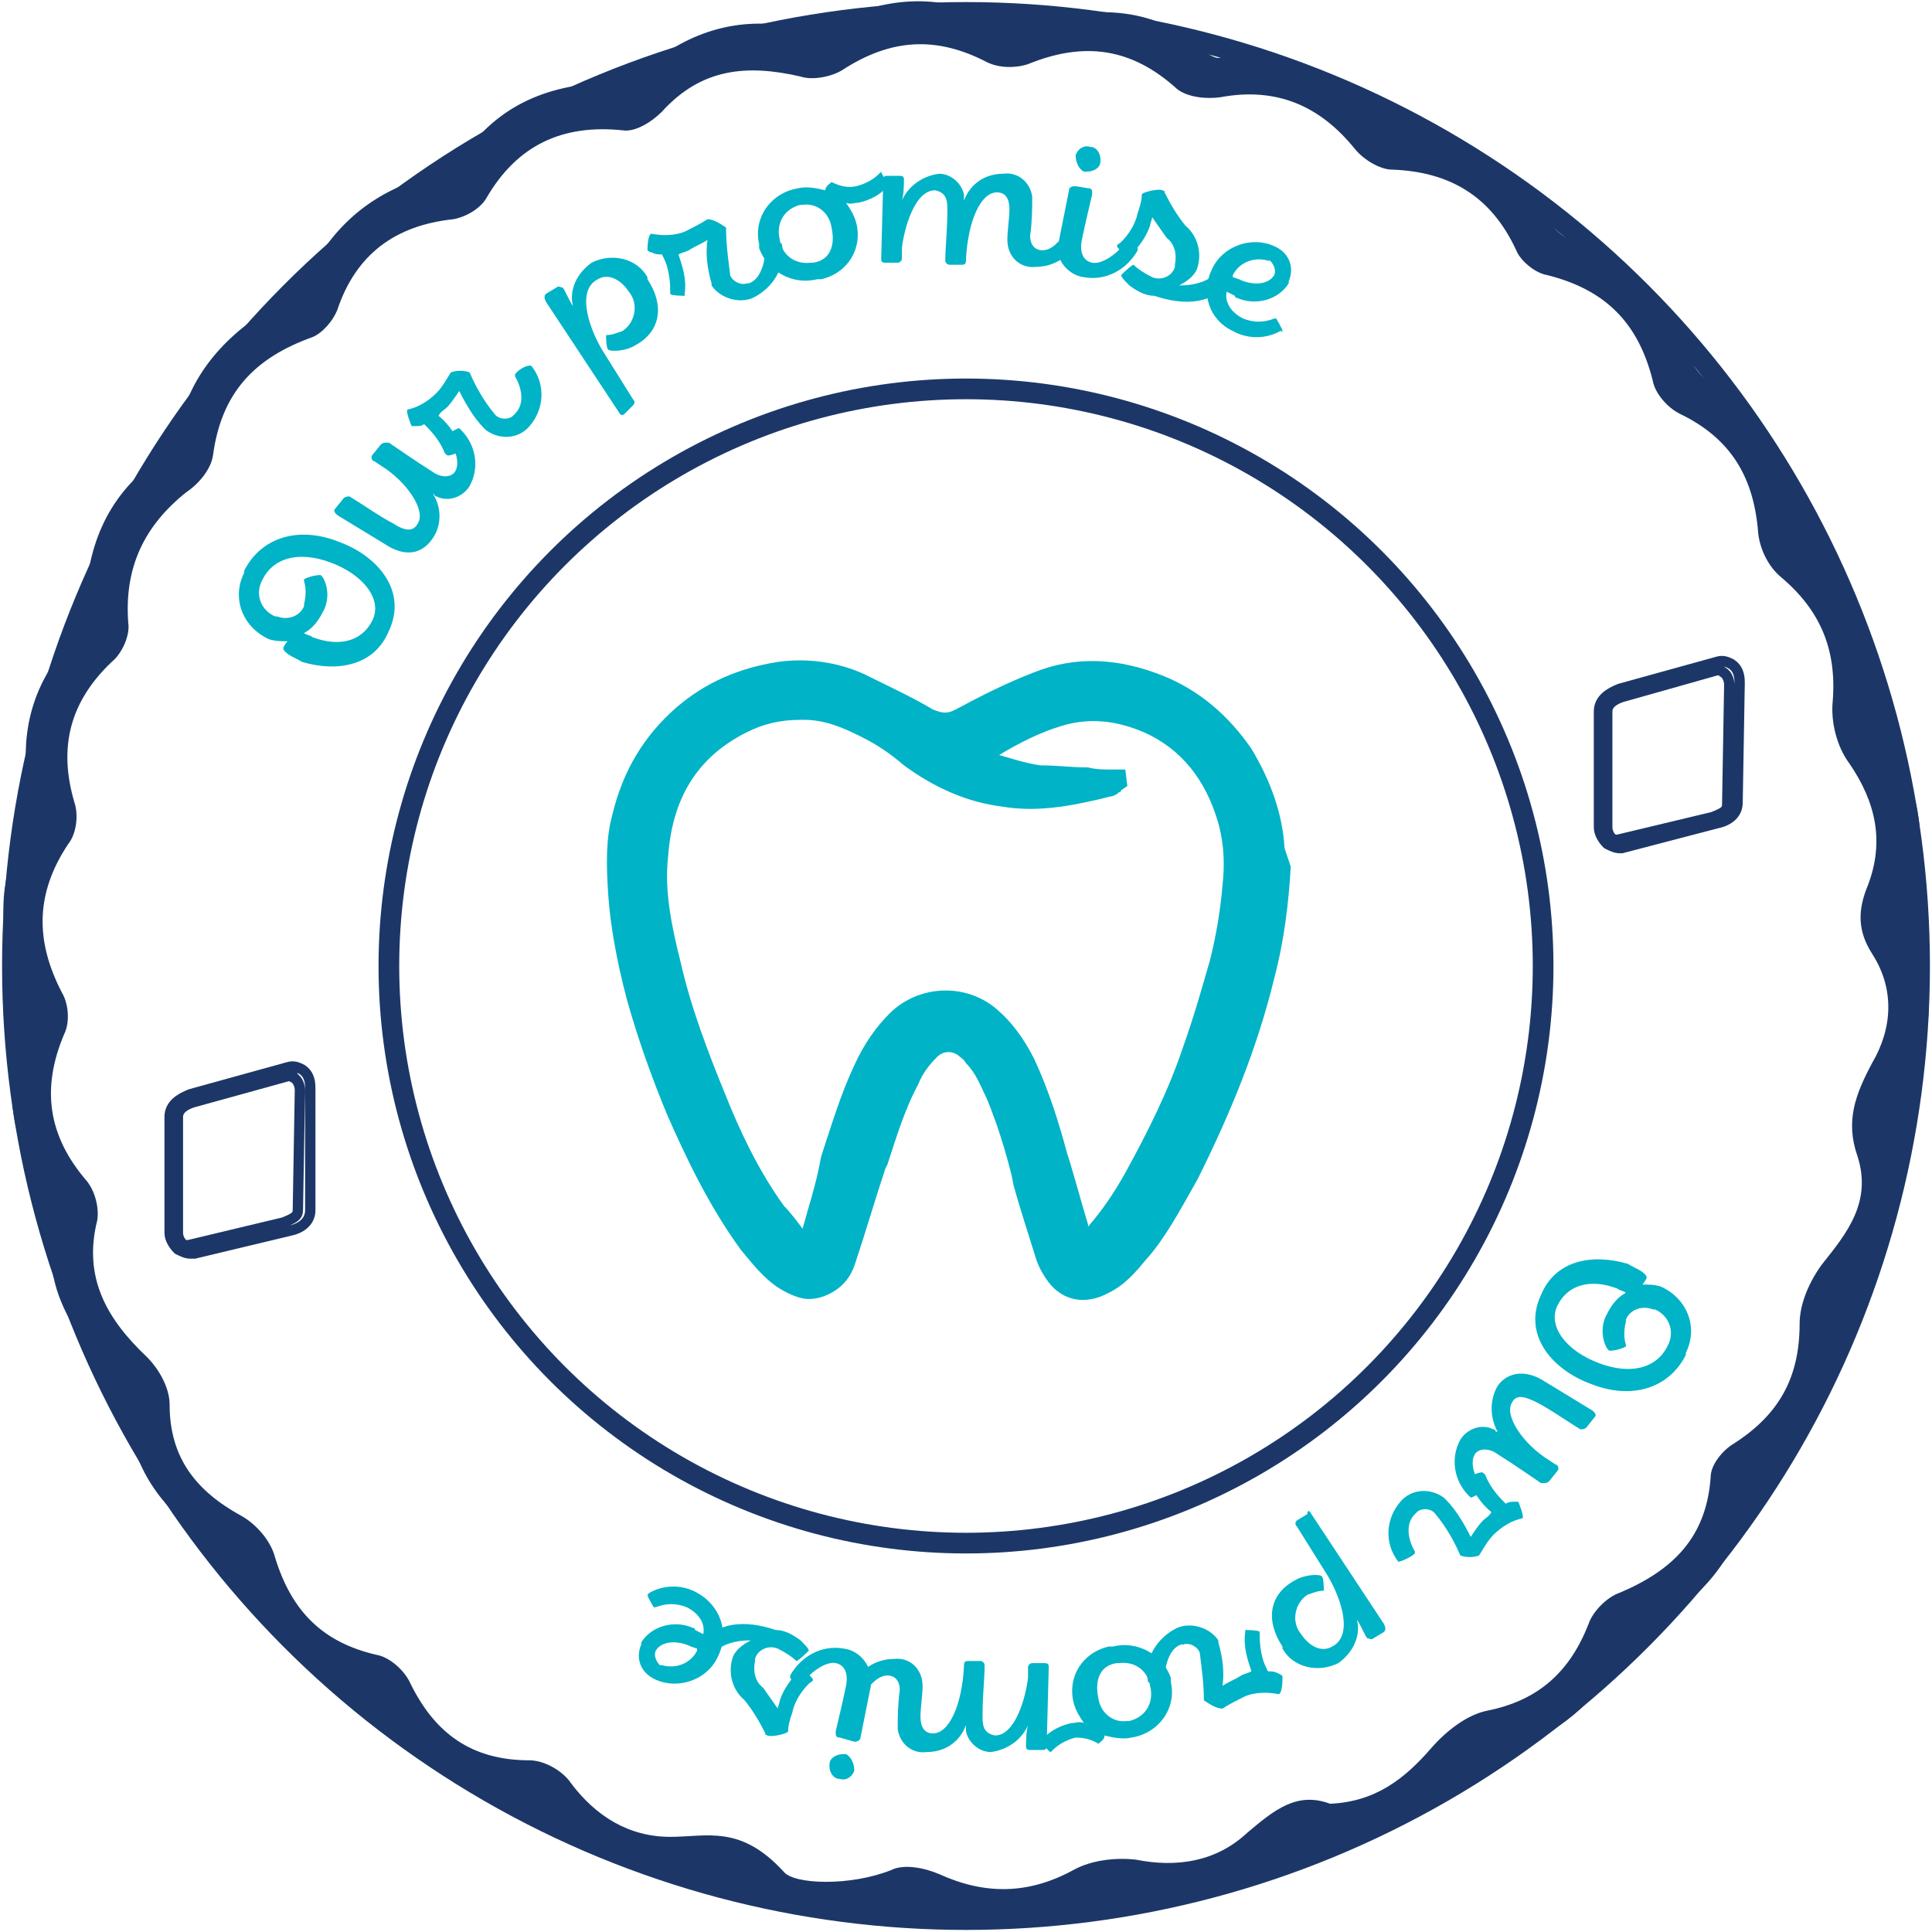 <?xml version="1.0" encoding="UTF-8"?> <!-- Generator: Adobe Illustrator 24.0.0, SVG Export Plug-In . SVG Version: 6.00 Build 0) --> <svg xmlns="http://www.w3.org/2000/svg" xmlns:xlink="http://www.w3.org/1999/xlink" version="1.1" id="Layer_1" x="0px" y="0px" viewBox="0 0 93.4 93.4" style="enable-background:new 0 0 93.4 93.4;" xml:space="preserve"> <style type="text/css"> .st0{fill:none;stroke:#1C3767;stroke-miterlimit:10;} .st1{fill:#1C3767;} .st2{fill:#00B3C7;} .st3{fill:none;stroke:#1C3767;stroke-width:0.5;stroke-miterlimit:10;} </style> <title>caustom-care-guarantee</title> <g id="Layer_2_1_"> <g id="Layer_1-2"> <circle class="st0" cx="46.7" cy="46.7" r="46.1"></circle> <circle class="st0" cx="46.7" cy="46.7" r="27.9"></circle> </g> </g> <g id="_x39_KG5DG.tif"> <g> <path class="st1" d="M90.4,33.5c0.4,1,0.7,2,1.2,2.9c1.3,2.1,1.5,4.3,0.9,6.7c-0.2,0.9-0.3,2.1,0.1,2.9c1.2,2.4,0.5,4.6-0.4,6.8 c-0.3,0.7-0.5,1.5-0.4,2.3c0.5,2.7-0.4,4.9-1.8,7c-0.5,0.8-1,1.7-1,2.6c-0.1,2.5-1.3,4.3-3.1,6c-0.6,0.5-1.2,1.3-1.4,2.1 c-0.7,2.6-2.2,4.5-4.6,5.7c-0.6,0.3-1.3,1-1.6,1.6c-1.2,2.3-3,3.7-5.3,4.5c-0.9,0.3-1.8,0.9-2.4,1.5c-2.2,1.5-3.3,3-5.6,2.9 c-2-0.1-3.1,1.6-4.8,2c-1.7,0.5-3.5,0.6-5.3,0.9c-0.8,0.1-1.6,0.1-2.3,0.4c-2.7,0.9-5,1.3-7.6,0.2c-0.5-0.2-1.1-0.3-1.6-0.2 c-2.8,0.5-5,0.5-7.4-0.9c-0.8-0.5-1.8-0.6-2.7-0.7c-2.6-0.3-4.7-0.8-6.5-2.6c-0.5-0.5-1.4-0.8-2.1-1.1c-2.7-0.9-4.4-1.8-6-3.7 c-0.7-0.9-1.7-1.9-2.8-2.2c-1.9-1.3-3.3-2.5-4.3-4.5c-0.5-0.9-1.1-1.8-1.9-2.4c-2.1-1.5-3.3-3.4-3.6-6c-0.1-0.6-0.4-1.2-0.8-1.7 c-1.9-2.3-3.3-4.4-2.7-7.4c0.1-0.5-0.2-1.1-0.5-1.6c-1.7-2.5-1.8-4.9-1.2-8c0.1-0.4,0-1-0.1-1.5c-0.7-2.6-1.1-5.2,0.3-7.7 c0.3-0.6,0.4-1.5,0.3-2.1c-0.5-2.8,0.2-5.3,2.2-7.4c0.3-0.3,0.5-0.9,0.5-1.4c0.1-2.9,1-5.3,3.4-7.1c0.5-0.4,1-1,1.1-1.5 c0.6-2.8,2.4-4.7,4.8-6.1c0.6-0.4,1.2-1,1.6-1.6c1.3-2.4,3.2-3.9,5.8-4.6c0.5-0.1,1.1-0.3,1.4-0.7c1.7-2.6,4.1-3.7,7.2-3.8 c0.6,0,1.3-0.4,1.9-0.8c2.1-1.7,4.4-2.4,7.1-1.9c0.7,0.1,1.5,0,2.1-0.3C43-0.2,45.6-0.3,48.2,1c0.4,0.2,1.1,0.1,1.6,0 c3-0.6,5.7-0.8,8.1,1.2c0.2,0.2,0.7,0.6,1,0.6c2.9-0.4,5.3,0.4,7.4,2.5c0.6,0.6,1.5,0.9,2.3,1.1c2.6,0.5,4.7,1.8,6.1,4.1 c0.3,0.5,0.9,1,1.4,1.2c2.7,1,4.5,2.7,5.5,5.4c0.2,0.6,0.7,1.2,1.3,1.6c2.2,1.5,3.6,3.4,4.1,6.1c0.1,0.8,0.6,1.7,1.2,2.3 C90,28.8,90.9,30.9,90.4,33.5z M64.3,87.2c2.2-0.1,3.6-1.2,4.9-2.7c0.7-0.8,1.7-1.6,2.7-1.8c2.5-0.5,4-1.9,4.9-4.2 c0.2-0.6,0.9-1.3,1.5-1.5c2.6-1.1,4.2-2.7,4.4-5.6c0-0.6,0.6-1.3,1.1-1.6c2.2-1.4,3.2-3.2,3.2-5.8c0-1,0.5-2.1,1.1-2.9 c1.2-1.5,2.4-3,1.7-5.2c-0.6-1.7-0.1-3,0.7-4.5c1-1.7,1.1-3.6,0-5.3c-0.7-1.1-0.7-2.1-0.2-3.3c0.8-2.1,0.4-4-0.9-5.9 c-0.6-0.8-0.9-2-0.8-3c0.2-2.5-0.6-4.4-2.5-6c-0.6-0.5-1-1.3-1.1-2.1c-0.2-2.7-1.3-4.6-3.8-5.8c-0.6-0.3-1.2-1-1.3-1.6 c-0.7-2.8-2.3-4.4-5.1-5.1c-0.6-0.1-1.3-0.7-1.5-1.2c-1.2-2.6-3.2-3.8-6-3.9c-0.6,0-1.4-0.5-1.8-1c-1.7-2.1-3.8-3-6.5-2.5 c-0.7,0.1-1.6,0-2.1-0.4c-2.2-2-4.5-2.3-7.2-1.2c-0.6,0.2-1.4,0.2-2-0.1c-2.5-1.3-4.7-1.1-7,0.4c-0.5,0.3-1.4,0.5-2,0.3 c-2.6-0.6-4.8-0.4-6.7,1.7c-0.5,0.5-1.3,1-1.9,0.9c-2.9-0.3-5.1,0.7-6.6,3.3c-0.3,0.5-1,0.9-1.6,1c-2.8,0.3-4.7,1.7-5.6,4.4 c-0.2,0.5-0.7,1.1-1.2,1.3c-2.8,1-4.4,2.7-4.8,5.7c-0.1,0.7-0.7,1.4-1.3,1.8C7,25.4,6,27.4,6.2,30.1c0.1,0.6-0.3,1.5-0.8,1.9 c-2,1.9-2.6,4.1-1.8,6.8c0.2,0.6,0.1,1.5-0.3,2C1.7,43.2,1.7,45.5,3,48c0.3,0.5,0.4,1.4,0.1,2c-1.1,2.6-0.8,4.9,1.1,7.1 c0.4,0.5,0.6,1.3,0.5,1.9c-0.7,2.8,0.5,4.8,2.4,6.6c0.6,0.6,1.1,1.5,1.1,2.3c0,2.6,1.3,4.2,3.5,5.4c0.7,0.4,1.4,1.2,1.6,2 c0.8,2.6,2.3,4.1,4.9,4.7c0.6,0.1,1.3,0.7,1.6,1.3c1.2,2.5,3,3.8,5.8,3.8c0.7,0,1.6,0.5,2,1.1c1.2,1.6,2.8,2.6,4.8,2.6 c1.8,0,3.4-0.6,5.5,1.7c0.5,0.6,3.2,0.7,5.2-0.1c0.6-0.3,1.6-0.1,2.3,0.2c2.2,1,4.3,1,6.5-0.2c0.9-0.5,2.1-0.6,3-0.5 c2,0.4,3.9,0.1,5.4-1.3C61.6,87.5,62.7,86.6,64.3,87.2z"></path> </g> </g> <g id="Layer_2_2_"> <g id="Layer_1-2_1_"> <path class="st2" d="M16.4,26.2c1.9,0.7,3.3,2.4,2.4,4.3c-0.7,1.7-2.5,2-4.2,1.5c-0.3-0.2-0.7-0.3-0.9-0.6c0,0,0-0.1,0-0.1 c0,0,0.1-0.2,0.2-0.3c-0.3,0-0.6,0-0.9-0.1c-1.3-0.6-1.8-2-1.2-3.2c0,0,0,0,0-0.1C12.6,26,14.4,25.4,16.4,26.2z M16,27.2 c-1.6-0.6-2.8-0.2-3.3,0.8c-0.4,0.7-0.1,1.5,0.6,1.8c0,0,0.1,0,0.1,0c0.5,0.2,1.1,0,1.3-0.5c0,0,0-0.1,0-0.1 c0.1-0.4,0.1-0.8,0-1.1c0,0,0-0.1,0-0.1c0.2-0.1,0.5-0.2,0.8-0.2c0,0,0.1,0.1,0.1,0.1c0.3,0.5,0.3,1.2,0,1.7 c-0.2,0.4-0.5,0.8-0.9,1c0.1,0.1,0.3,0.1,0.4,0.2c1.3,0.5,2.4,0.2,2.9-0.8C18.5,29,17.6,27.8,16,27.2z"></path> <path class="st2" d="M18.6,26.3l-2.3-1.4c-0.1-0.1-0.2-0.2-0.1-0.3l0.4-0.5c0.1-0.1,0.2-0.1,0.3-0.1c0,0,0,0,0,0 c0.5,0.3,1.5,1,2.1,1.3c0.6,0.4,1,0.4,1.2,0c0.4-0.6-0.5-2-1.8-2.8l-0.3-0.2c-0.1,0-0.2-0.2-0.1-0.3c0,0,0,0,0,0l0.4-0.5 c0.1-0.1,0.2-0.1,0.3-0.1c0,0,0,0,0.1,0c0.3,0.2,1.3,0.9,2.1,1.4c0.4,0.3,0.9,0.3,1.1,0c0.3-0.5-0.1-1.3-0.4-1.7c0,0,0-0.1,0-0.1 c0,0,0.5-0.3,0.6-0.3c0.1,0.1,0.1,0.1,0.1,0.1c0.7,0.7,0.9,1.8,0.4,2.7c-0.3,0.5-1,0.8-1.6,0.5c0,0-0.1,0-0.1-0.1 c-0.1,0-0.2-0.1-0.2-0.2l0,0c0.5,0.6,0.6,1.5,0.2,2.2C20.4,26.9,19.5,26.9,18.6,26.3z"></path> <path class="st2" d="M25.7,17.7C25.7,17.7,25.7,17.7,25.7,17.7c0.7,0.9,0.6,2.1-0.1,2.9c-0.5,0.6-1.4,0.7-2.1,0.2 c0,0-0.1-0.1-0.1-0.1c-0.5-0.5-0.9-1.2-1.2-1.8l0,0c-0.2,0.3-0.4,0.6-0.6,0.8c-0.1,0.1-0.3,0.2-0.4,0.4l0,0c0.5,0.4,0.9,1,1.1,1.6 c0,0.1,0,0.1,0,0.1c0,0-0.6,0.3-0.7,0.2l-0.1-0.1c-0.2-0.5-0.5-0.9-0.9-1.3l-0.1-0.1c-0.1,0.1-0.3,0.1-0.4,0.1c-0.1,0-0.2,0-0.2,0 s-0.3-0.7-0.2-0.8c0.5-0.1,1-0.4,1.4-0.8c0.3-0.3,0.5-0.7,0.7-1c0.3-0.1,0.6-0.1,0.9,0c0.3,0.7,0.7,1.4,1.2,2 c0.2,0.3,0.7,0.3,0.9,0.1c0,0,0.1-0.1,0.1-0.1c0.5-0.5,0.3-1.3,0-1.8c0,0,0-0.1,0-0.1C25.1,17.8,25.6,17.6,25.7,17.7z"></path> <path class="st2" d="M29.9,19.9l-3.5-5.3c-0.1-0.2-0.1-0.3,0-0.4l0.5-0.3c0.1-0.1,0.2,0,0.3,0c0,0,0,0,0,0 c0.1,0.1,0.3,0.6,0.5,0.9l0,0c-0.2-0.8,0.2-1.6,0.9-2.1c1-0.5,2.2-0.2,2.7,0.7c0,0,0,0.1,0,0.1c0.8,1.2,0.7,2.5-0.6,3.2 c-0.5,0.3-1.2,0.3-1.3,0.2c-0.1-0.1-0.1-0.6-0.1-0.7c0.3,0,0.5-0.1,0.8-0.2c0.6-0.4,0.8-1.3,0.3-1.9c0,0,0,0,0,0 c-0.4-0.6-1-0.9-1.5-0.6c-1,0.5-0.5,2.2,0.2,3.4l1.5,2.4c0.1,0.1,0.1,0.2,0,0.3L30.2,20C30.1,20.1,30,20.1,29.9,19.9z"></path> <path class="st2" d="M37.8,11.8C37.8,11.8,37.8,11.9,37.8,11.8c0.2,1.1-0.4,2.1-1.4,2.6c-0.7,0.3-1.6,0-2-0.6c0,0,0,0,0-0.1 c-0.2-0.7-0.3-1.4-0.2-2.1l0,0c-0.3,0.2-0.6,0.3-0.9,0.5c-0.2,0.1-0.3,0.1-0.5,0.2l0,0c0.2,0.6,0.4,1.2,0.3,1.9c0,0.1,0,0.1,0,0.1 c0,0-0.7,0-0.7-0.1c0-0.1,0-0.1,0-0.2c0-0.5-0.1-1.1-0.3-1.5l-0.1-0.2c-0.2,0-0.3,0-0.5-0.1c-0.1,0-0.2-0.1-0.2-0.1s0-0.8,0.2-0.8 c0.5,0.1,1.1,0.1,1.6-0.1c0.4-0.2,0.8-0.4,1.1-0.6c0.3,0,0.6,0.2,0.9,0.4c0,0.8,0.1,1.5,0.2,2.3c0.1,0.3,0.5,0.5,0.8,0.4 c0,0,0.1,0,0.1,0c0.6-0.2,0.8-1.1,0.8-1.7c0-0.1,0-0.1,0.1-0.1C37.2,11.7,37.8,11.7,37.8,11.8z"></path> <path class="st2" d="M42.9,8.9c0,0.2-0.5,0.7-1.4,0.9c-0.2,0-0.4,0.1-0.6,0c0.2,0.3,0.4,0.6,0.5,1c0.3,1.2-0.4,2.4-1.7,2.7 c-0.1,0-0.1,0-0.2,0c-1.2,0.3-2.4-0.4-2.8-1.5c0-0.1,0-0.1,0-0.2c-0.3-1.3,0.6-2.5,1.9-2.7c0.4-0.1,0.9,0,1.3,0.1 c0-0.2,0.2-0.3,0.3-0.4c0.4,0.2,0.8,0.3,1.2,0.2c0.4-0.1,0.8-0.3,1.1-0.6c0,0,0.1-0.1,0.1-0.1C42.6,8.4,42.9,8.8,42.9,8.9z M40.2,11c-0.1-0.7-0.7-1.2-1.4-1.1c0,0-0.1,0-0.1,0c-0.8,0.2-1.2,0.9-1,1.7c0,0,0,0,0,0c0.1,0.7,0.7,1.2,1.5,1.1c0,0,0.1,0,0.1,0 C40.1,12.6,40.4,11.9,40.2,11L40.2,11z"></path> <path class="st2" d="M48.7,11.6c0-0.5,0.1-1,0.1-1.5c0-0.5-0.2-0.8-0.6-0.8c-0.8,0-1.4,1.4-1.5,3.2c0,0.2,0,0.3-0.2,0.3l-0.6,0 c-0.1,0-0.2-0.1-0.2-0.2c0-0.7,0.1-1.4,0.1-2.5c0-0.5-0.1-0.8-0.6-0.9c-1,0-1.5,1.9-1.6,2.8l0,0.5c0,0.1-0.1,0.2-0.2,0.2l-0.6,0 c-0.2,0-0.2-0.1-0.2-0.2l0.1-3.8c0-0.2,0.1-0.2,0.2-0.2l0.6,0c0.2,0,0.2,0.1,0.2,0.2c0,0.1,0,0.7-0.1,1l0,0c0.3-0.7,1-1.2,1.8-1.3 c0.6,0,1.1,0.5,1.2,1c0,0,0,0.1,0,0.1l0,0.2l0,0c0.3-0.8,1-1.3,1.9-1.3c0.7-0.1,1.3,0.4,1.4,1.1c0,0.1,0,0.2,0,0.2 c0,0.3,0,1-0.1,1.7c0,0.4,0.2,0.7,0.6,0.7c0.6,0,1.1-0.8,1.3-1.2c0,0,0-0.1,0.1-0.1c0.1,0,0.6,0.2,0.6,0.3c0,0,0,0.1-0.1,0.1 c-0.3,1-1.2,1.7-2.2,1.7C49.3,13,48.7,12.4,48.7,11.6C48.7,11.6,48.7,11.6,48.7,11.6z"></path> <path class="st2" d="M51.2,11.6l0.5-2.5C51.8,9,51.9,9,52,9l0.6,0.1c0.2,0,0.2,0.1,0.2,0.3c-0.1,0.4-0.4,1.7-0.5,2.2 c-0.1,0.5,0,1,0.5,1.1c0.5,0.1,1.3-0.5,1.6-1c0,0,0-0.1,0.1-0.1s0.5,0.3,0.5,0.4l0,0.1c-0.5,0.9-1.5,1.5-2.6,1.3 c-0.8-0.1-1.4-0.9-1.3-1.7C51.2,11.8,51.2,11.7,51.2,11.6z M52,7.5c0.1-0.3,0.4-0.5,0.7-0.4c0,0,0,0,0,0c0.3,0,0.5,0.3,0.5,0.6 c0,0,0,0,0,0.1c0,0.3-0.3,0.5-0.7,0.5c0,0-0.1,0-0.1,0C52.2,8.2,52,7.9,52,7.5C52,7.6,52,7.6,52,7.5L52,7.5z"></path> <path class="st2" d="M54.6,13.8c-0.2-0.2-0.4-0.4-0.4-0.5c0,0,0.5-0.5,0.6-0.5c0.2,0.2,0.5,0.4,0.9,0.6c0.5,0.2,1-0.1,1.1-0.5 c0,0,0,0,0-0.1c0.1-0.5,0-1-0.4-1.3l-0.7-1l0,0c0,0.1-0.1,0.3-0.1,0.4c-0.2,0.6-0.6,1.1-1,1.5c0,0-0.1,0.1-0.1,0 c0,0-0.5-0.4-0.5-0.5c0-0.1,0.1-0.1,0.2-0.2c0.4-0.4,0.7-0.9,0.8-1.4c0.1-0.3,0.2-0.6,0.2-0.9c0-0.1,0.8-0.3,1-0.2s0.1,0,0.1,0.1 c0.3,0.6,0.6,1.1,1,1.6c0.6,0.5,0.8,1.3,0.6,2c-0.1,0.4-0.5,0.7-0.9,0.9l0,0c0.8,0,1.5-0.2,2-0.8c0,0,0.1-0.1,0.1,0 c0.1,0,0.5,0.4,0.5,0.5c0,0,0,0.1-0.1,0.1c-0.9,1.1-2.2,1.2-3.7,0.7C55.4,14.3,55,14.1,54.6,13.8z"></path> <path class="st2" d="M58.6,13c0.5-1.1,1.9-1.6,3-1.1c0.7,0.3,1,1,0.7,1.7c0,0,0,0,0,0.1c-0.5,0.8-1.6,1.1-2.5,0.7 c0,0-0.1,0-0.1-0.1l-0.4-0.2c-0.1,0.5,0.2,1,0.8,1.3c0.5,0.2,1,0.2,1.5,0c0,0,0.1,0,0.1,0c0,0,0.3,0.5,0.3,0.6S62,16,61.9,16 c-0.7,0.4-1.6,0.4-2.3,0C58.5,15.5,58,14.2,58.6,13C58.6,13.1,58.6,13,58.6,13z M61.6,13.3c0.1-0.2,0-0.5-0.2-0.7c0,0,0,0-0.1,0 c-0.7-0.2-1.4,0.1-1.7,0.7c0,0,0,0.1,0,0.1l0.3,0.1C60.5,13.8,61.3,13.8,61.6,13.3z"></path> </g> </g> <g id="Layer_2_3_"> <g id="Layer_1-2_2_"> <path class="st2" d="M76.9,66.9c-1.9-0.7-3.3-2.4-2.4-4.3c0.7-1.7,2.5-2,4.2-1.5c0.3,0.2,0.7,0.3,0.9,0.6c0,0,0,0.1,0,0.1 c0,0-0.1,0.2-0.2,0.3c0.3,0,0.6,0,0.9,0.1c1.3,0.6,1.8,2,1.2,3.2c0,0,0,0,0,0.1C80.7,67.1,78.9,67.7,76.9,66.9z M77.3,65.9 c1.6,0.6,2.8,0.2,3.3-0.8c0.4-0.7,0.1-1.5-0.6-1.8c0,0-0.1,0-0.1,0c-0.5-0.2-1.1,0-1.3,0.5c0,0,0,0.1,0,0.1 c-0.1,0.4-0.1,0.8,0,1.1c0,0,0,0.1,0,0.1c-0.2,0.1-0.5,0.2-0.8,0.2c0,0-0.1-0.1-0.1-0.1c-0.3-0.5-0.3-1.2,0-1.7 c0.2-0.4,0.5-0.8,0.9-1c-0.1-0.1-0.3-0.1-0.4-0.2c-1.3-0.5-2.4-0.2-2.9,0.8C74.8,64.1,75.7,65.3,77.3,65.9z"></path> <path class="st2" d="M74.7,66.8l2.3,1.4c0.1,0.1,0.2,0.2,0.1,0.3L76.7,69c-0.1,0.1-0.2,0.1-0.3,0.1c0,0,0,0,0,0 c-0.5-0.3-1.5-1-2.1-1.3s-1-0.4-1.2,0c-0.4,0.6,0.5,2,1.8,2.8l0.3,0.2c0.1,0,0.2,0.2,0.1,0.3c0,0,0,0,0,0l-0.4,0.5 c-0.1,0.1-0.2,0.1-0.3,0.1c0,0,0,0-0.1,0c-0.3-0.2-1.3-0.9-2.1-1.4c-0.4-0.3-0.9-0.3-1.1,0c-0.3,0.5,0.1,1.3,0.4,1.7 c0,0,0,0.1,0,0.1c0,0-0.5,0.3-0.6,0.3c-0.1-0.1-0.1-0.1-0.1-0.1c-0.7-0.7-0.9-1.8-0.4-2.7c0.3-0.5,1-0.8,1.6-0.5 c0,0,0.1,0,0.1,0.1c0.1,0,0.2,0.1,0.2,0.2l0,0C72,68.6,72,67.7,72.4,67C72.9,66.3,73.8,66.2,74.7,66.8z"></path> <path class="st2" d="M67.6,75.5C67.6,75.4,67.6,75.4,67.6,75.5c-0.7-0.9-0.6-2.1,0.1-2.9c0.5-0.6,1.4-0.7,2.1-0.2 c0,0,0.1,0.1,0.1,0.1c0.5,0.5,0.9,1.2,1.2,1.8l0,0c0.2-0.3,0.4-0.6,0.6-0.8c0.1-0.1,0.3-0.2,0.4-0.4l0,0c-0.5-0.4-0.9-1-1.1-1.6 c0-0.1,0-0.1,0-0.1c0,0,0.6-0.3,0.7-0.2l0.1,0.1c0.2,0.5,0.5,0.9,0.9,1.3l0.1,0.1c0.1-0.1,0.3-0.1,0.4-0.1c0.1,0,0.2,0,0.2,0 c0,0,0.3,0.7,0.2,0.8c-0.5,0.1-1,0.4-1.4,0.8c-0.3,0.3-0.5,0.7-0.7,1c-0.3,0.1-0.6,0.1-0.9,0c-0.3-0.7-0.7-1.4-1.2-2 c-0.2-0.3-0.7-0.3-0.9-0.1c0,0-0.1,0.1-0.1,0.1c-0.5,0.5-0.3,1.3,0,1.8c0,0,0,0.1,0,0.1C68.2,75.3,67.7,75.5,67.6,75.5z"></path> <path class="st2" d="M63.4,73.2l3.5,5.3c0.1,0.2,0.1,0.3,0,0.4l-0.5,0.3c-0.1,0.1-0.2,0-0.3,0c0,0,0,0,0,0 c-0.1-0.1-0.3-0.6-0.5-0.9l0,0c0.2,0.8-0.2,1.6-0.9,2.1c-1,0.5-2.2,0.2-2.7-0.7c0,0,0-0.1,0-0.1c-0.8-1.2-0.7-2.5,0.6-3.2 c0.5-0.3,1.2-0.3,1.3-0.2s0.1,0.6,0.1,0.7c-0.3,0-0.5,0.1-0.8,0.2c-0.6,0.4-0.8,1.3-0.3,1.9c0,0,0,0,0,0c0.4,0.6,1,0.9,1.5,0.6 c1-0.5,0.5-2.2-0.2-3.4l-1.5-2.4c-0.1-0.1-0.1-0.2,0-0.3l0.5-0.3C63.2,73,63.3,73,63.4,73.2z"></path> <path class="st2" d="M55.5,81.3C55.5,81.3,55.5,81.3,55.5,81.3c-0.2-1.1,0.4-2.1,1.4-2.6c0.7-0.3,1.6,0,2,0.6c0,0,0,0,0,0.1 c0.2,0.7,0.3,1.4,0.2,2.1l0,0c0.3-0.2,0.6-0.3,0.9-0.5c0.2-0.1,0.3-0.1,0.5-0.2l0,0c-0.2-0.6-0.4-1.2-0.3-1.9c0-0.1,0-0.1,0-0.1 c0,0,0.7,0,0.7,0.1c0,0.1,0,0.1,0,0.2c0,0.5,0.1,1.1,0.3,1.5l0.1,0.2c0.2,0,0.3,0,0.5,0.1C62,81,62,81,62,81.1 c0,0.1,0,0.8-0.2,0.8c-0.5-0.1-1.1-0.1-1.6,0.1c-0.4,0.2-0.8,0.4-1.1,0.6c-0.3,0-0.6-0.2-0.9-0.4c0-0.8-0.1-1.5-0.2-2.3 c-0.1-0.3-0.5-0.5-0.8-0.4c0,0-0.1,0-0.1,0c-0.6,0.2-0.8,1.1-0.8,1.7c0,0.1,0,0.1-0.1,0.1C56.1,81.4,55.5,81.4,55.5,81.3z"></path> <path class="st2" d="M50.4,84.2c0-0.2,0.5-0.7,1.4-0.9c0.2,0,0.4-0.1,0.6,0c-0.2-0.3-0.4-0.6-0.5-1c-0.3-1.2,0.4-2.4,1.7-2.7 c0.1,0,0.1,0,0.2,0c1.2-0.3,2.4,0.4,2.8,1.5c0,0.1,0,0.1,0,0.2c0.3,1.3-0.6,2.5-1.9,2.7c-0.4,0.1-0.9,0-1.3-0.1 c0,0.2-0.2,0.3-0.3,0.4C52.8,84.1,52.4,84,52,84c-0.4,0.1-0.8,0.3-1.1,0.6c0,0-0.1,0.1-0.1,0.1C50.7,84.7,50.4,84.3,50.4,84.2z M53.1,82.1c0.1,0.7,0.7,1.2,1.4,1.1c0,0,0.1,0,0.1,0c0.8-0.2,1.2-0.9,1-1.7c0,0,0,0,0,0c-0.1-0.7-0.7-1.2-1.5-1.1 c0,0-0.1,0-0.1,0C53.2,80.5,52.9,81.2,53.1,82.1L53.1,82.1z"></path> <path class="st2" d="M44.6,81.5c0,0.5-0.1,1-0.1,1.5c0,0.5,0.2,0.8,0.6,0.8c0.8,0,1.4-1.4,1.5-3.2c0-0.2,0-0.3,0.2-0.3l0.6,0 c0.1,0,0.2,0.1,0.2,0.2c0,0.7-0.1,1.4-0.1,2.5c0,0.5,0.1,0.8,0.6,0.9c1,0,1.5-1.9,1.6-2.8l0-0.5c0-0.1,0.1-0.2,0.2-0.2l0.6,0 c0.2,0,0.2,0.1,0.2,0.2l-0.1,3.8c0,0.2-0.1,0.2-0.2,0.2l-0.6,0c-0.2,0-0.2-0.1-0.2-0.2c0-0.1,0-0.7,0.1-1l0,0 c-0.3,0.7-1,1.2-1.8,1.3c-0.6,0-1.1-0.5-1.2-1c0,0,0-0.1,0-0.1l0-0.2l0,0c-0.3,0.8-1,1.3-1.9,1.3c-0.7,0.1-1.3-0.4-1.4-1.1 c0-0.1,0-0.2,0-0.2c0-0.3,0-1,0.1-1.7c0-0.4-0.2-0.7-0.6-0.7c-0.6,0-1.1,0.8-1.3,1.2c0,0,0,0.1-0.1,0.1c-0.1,0-0.6-0.2-0.6-0.3 c0,0,0-0.1,0.1-0.1c0.3-1,1.2-1.7,2.2-1.7C44,80.1,44.6,80.7,44.6,81.5C44.6,81.5,44.6,81.5,44.6,81.5z"></path> <path class="st2" d="M42.1,81.5l-0.5,2.5c0,0.1-0.1,0.2-0.3,0.2L40.6,84c-0.2,0-0.2-0.1-0.2-0.3c0.1-0.4,0.4-1.7,0.5-2.2 c0.1-0.5,0-1-0.5-1.1c-0.5-0.1-1.3,0.5-1.6,1c0,0,0,0.1-0.1,0.1s-0.5-0.3-0.5-0.4l0-0.1c0.5-0.9,1.5-1.5,2.6-1.3 c0.8,0.1,1.4,0.9,1.3,1.7C42.1,81.3,42.1,81.4,42.1,81.5z M41.3,85.6c-0.1,0.3-0.4,0.5-0.7,0.4c0,0,0,0,0,0 c-0.3,0-0.5-0.3-0.5-0.6c0,0,0,0,0-0.1c0-0.3,0.3-0.5,0.7-0.5c0,0,0.1,0,0.1,0C41.1,84.9,41.3,85.2,41.3,85.6 C41.3,85.5,41.3,85.6,41.3,85.6L41.3,85.6z"></path> <path class="st2" d="M38.7,79.3c0.2,0.2,0.4,0.4,0.4,0.5c0,0-0.5,0.5-0.6,0.5c-0.2-0.2-0.5-0.4-0.9-0.6c-0.5-0.2-1,0.1-1.1,0.5 c0,0,0,0,0,0.1c-0.1,0.5,0,1,0.4,1.3l0.7,1l0,0c0-0.1,0.1-0.3,0.1-0.4c0.2-0.6,0.6-1.1,1-1.5c0,0,0.1-0.1,0.1,0 c0,0,0.5,0.4,0.5,0.5c0,0.1-0.1,0.1-0.2,0.2c-0.4,0.4-0.7,0.9-0.8,1.4c-0.1,0.3-0.2,0.6-0.2,0.9c0,0.1-0.8,0.3-1,0.2 c-0.2-0.1-0.1,0-0.1-0.1c-0.3-0.6-0.6-1.1-1-1.6c-0.6-0.5-0.8-1.3-0.6-2c0.1-0.4,0.5-0.7,0.9-0.9l0,0c-0.8,0-1.5,0.2-2,0.8 c0,0-0.1,0.1-0.1,0c-0.1,0-0.5-0.4-0.5-0.5c0,0,0-0.1,0.1-0.1c0.9-1.1,2.2-1.2,3.7-0.7C37.9,78.8,38.3,79,38.7,79.3z"></path> <path class="st2" d="M34.7,80.1c-0.5,1.1-1.9,1.6-3,1.1c-0.7-0.3-1-1-0.7-1.7c0,0,0,0,0-0.1c0.5-0.8,1.6-1.1,2.5-0.7 c0,0,0.1,0,0.1,0.1l0.4,0.2c0.1-0.5-0.2-1-0.8-1.3c-0.5-0.2-1-0.2-1.5,0c0,0-0.1,0-0.1,0c0,0-0.3-0.5-0.3-0.6 c0.1-0.1,0.1-0.1,0.1-0.1c0.7-0.4,1.6-0.4,2.3,0C34.8,77.6,35.3,78.9,34.7,80.1C34.7,80,34.7,80.1,34.7,80.1z M31.7,79.8 c-0.1,0.2,0,0.5,0.2,0.7c0,0,0,0,0.1,0c0.7,0.2,1.4-0.1,1.7-0.7c0,0,0-0.1,0-0.1l-0.3-0.1C32.8,79.3,32,79.3,31.7,79.8z"></path> </g> </g> <path class="st2" d="M62.1,41c-0.1-1.7-0.7-3.3-1.6-4.8c-1.1-1.6-2.5-2.8-4.2-3.5c-2.2-0.9-4.3-1-6.3-0.2c-1.3,0.5-2.5,1.1-3.8,1.8 c-0.4,0.2-0.6,0.2-1.1,0c-1-0.6-2.1-1.1-3.3-1.7c-1.3-0.6-2.8-0.8-4.2-0.6c-1.9,0.3-3.5,1-4.9,2.2c-1.6,1.4-2.6,3.1-3.1,5.2 c-0.3,1.1-0.3,2.3-0.2,3.8c0.1,1.5,0.4,3.2,0.9,5.1c0.5,1.8,1.2,3.8,2,5.7c0.8,1.8,1.9,4.2,3.5,6.4c0.5,0.6,1.1,1.4,1.9,1.9 c0.5,0.3,1,0.5,1.4,0.5c0.5,0,1-0.2,1.4-0.5c0.4-0.3,0.7-0.7,0.9-1.4c0.5-1.5,0.9-2.9,1.4-4.4l0.1-0.2c0.4-1.2,0.8-2.6,1.5-3.9 c0.2-0.5,0.5-0.9,0.9-1.3c0.3-0.3,0.7-0.3,1-0.1c0.1,0.1,0.3,0.2,0.4,0.4c0.5,0.5,0.7,1.1,1,1.7c0.5,1.2,0.9,2.5,1.2,3.7l0.1,0.5 c0.3,1.1,0.7,2.3,1.1,3.6c0.1,0.3,0.3,0.7,0.6,1.1c0.7,0.9,1.8,1.1,2.9,0.5c0.8-0.4,1.3-1,1.8-1.6c0.9-1,1.6-2.3,2.5-3.9 c1.6-3.2,2.9-6.4,3.7-9.7c0.5-1.9,0.7-3.7,0.8-5.4v0L62.1,41z M38.8,59.4c-0.3-0.4-0.6-0.8-0.9-1.1c-1.3-1.8-2.2-3.8-2.8-5.3 c-0.9-2.2-1.7-4.3-2.2-6.5c-0.4-1.6-0.8-3.4-0.6-5.1c0.2-2.8,1.4-4.8,3.8-6c0.8-0.4,1.6-0.6,2.6-0.6c0.1,0,0.1,0,0.2,0 c1,0,1.9,0.4,2.7,0.8c0.8,0.4,1.4,0.8,2.1,1.4c1.5,1.1,3.1,1.8,4.8,2c1.2,0.2,2.5,0.1,3.9-0.2c0.5-0.1,0.9-0.2,1.3-0.3h0 c0.1,0,0.3-0.1,0.4-0.2c0,0,0.1,0,0.1-0.1l0.3-0.2l-0.1-0.8L54,37.2c-0.1,0-0.2,0-0.3,0c-0.4,0-0.7,0-1.1-0.1 c-0.8,0-1.5-0.1-2.3-0.1c-0.7-0.1-1.3-0.3-2-0.5c1-0.6,2-1.1,3-1.4c1.3-0.4,2.6-0.3,4,0.3c1.8,0.8,3,2.3,3.6,4.4 c0.3,1.1,0.3,2.1,0.2,3c-0.1,1.2-0.3,2.4-0.6,3.6c-0.4,1.4-0.8,2.8-1.3,4.2c-0.7,2.1-1.7,4.1-2.8,6.1c-0.5,0.9-1.1,1.8-1.8,2.6 l0-0.1c-0.3-1-0.6-2.1-0.9-3.1l-0.1-0.3c-0.4-1.5-0.9-3.1-1.6-4.6c-0.5-1-1.1-1.8-1.8-2.4c-1.5-1.3-3.8-1.2-5.2,0.2 c-0.6,0.6-1.2,1.4-1.7,2.5c-0.7,1.5-1.1,2.9-1.6,4.4l-0.1,0.5C39.4,57.4,39.1,58.3,38.8,59.4z"></path> <path class="st3" d="M9.2,60.6c-0.2,0-0.4-0.1-0.6-0.2c-0.2-0.2-0.4-0.5-0.4-0.8V54c0-0.6,0.5-0.9,1-1.1l0,0l4.7-1.3 c0.3-0.1,0.5,0,0.7,0.1c0.3,0.2,0.4,0.5,0.4,0.9L15,58.5c0,0.6-0.5,0.9-1,1l0,0l-4.6,1.1C9.3,60.6,9.2,60.6,9.2,60.6z M9.3,53.3 c-0.3,0.1-0.7,0.3-0.7,0.7v5.6c0,0.2,0.1,0.4,0.2,0.5c0.1,0.1,0.2,0.1,0.3,0.1l4.6-1.1c0.5-0.2,0.7-0.3,0.7-0.6l0.1-5.8 c0-0.2-0.1-0.5-0.3-0.6C14.2,52,14.1,52,14,52L9.3,53.3z"></path> <path class="st3" d="M78.3,41c-0.2,0-0.4-0.1-0.6-0.2c-0.2-0.2-0.4-0.5-0.4-0.8v-5.6c0-0.6,0.5-0.9,1-1.1l0,0L83,32 c0.3-0.1,0.5,0,0.7,0.1c0.3,0.2,0.4,0.5,0.4,0.9l-0.1,5.8c0,0.6-0.5,0.9-1,1l0,0L78.4,41C78.4,41,78.3,41,78.3,41z M78.4,33.7 c-0.3,0.1-0.7,0.3-0.7,0.7V40c0,0.2,0.1,0.4,0.2,0.5c0.1,0.1,0.2,0.1,0.3,0.1l4.6-1.1c0.5-0.2,0.7-0.3,0.7-0.6l0.1-5.8 c0-0.2-0.1-0.5-0.3-0.6c-0.1-0.1-0.2-0.1-0.3-0.1L78.4,33.7z"></path> </svg> 